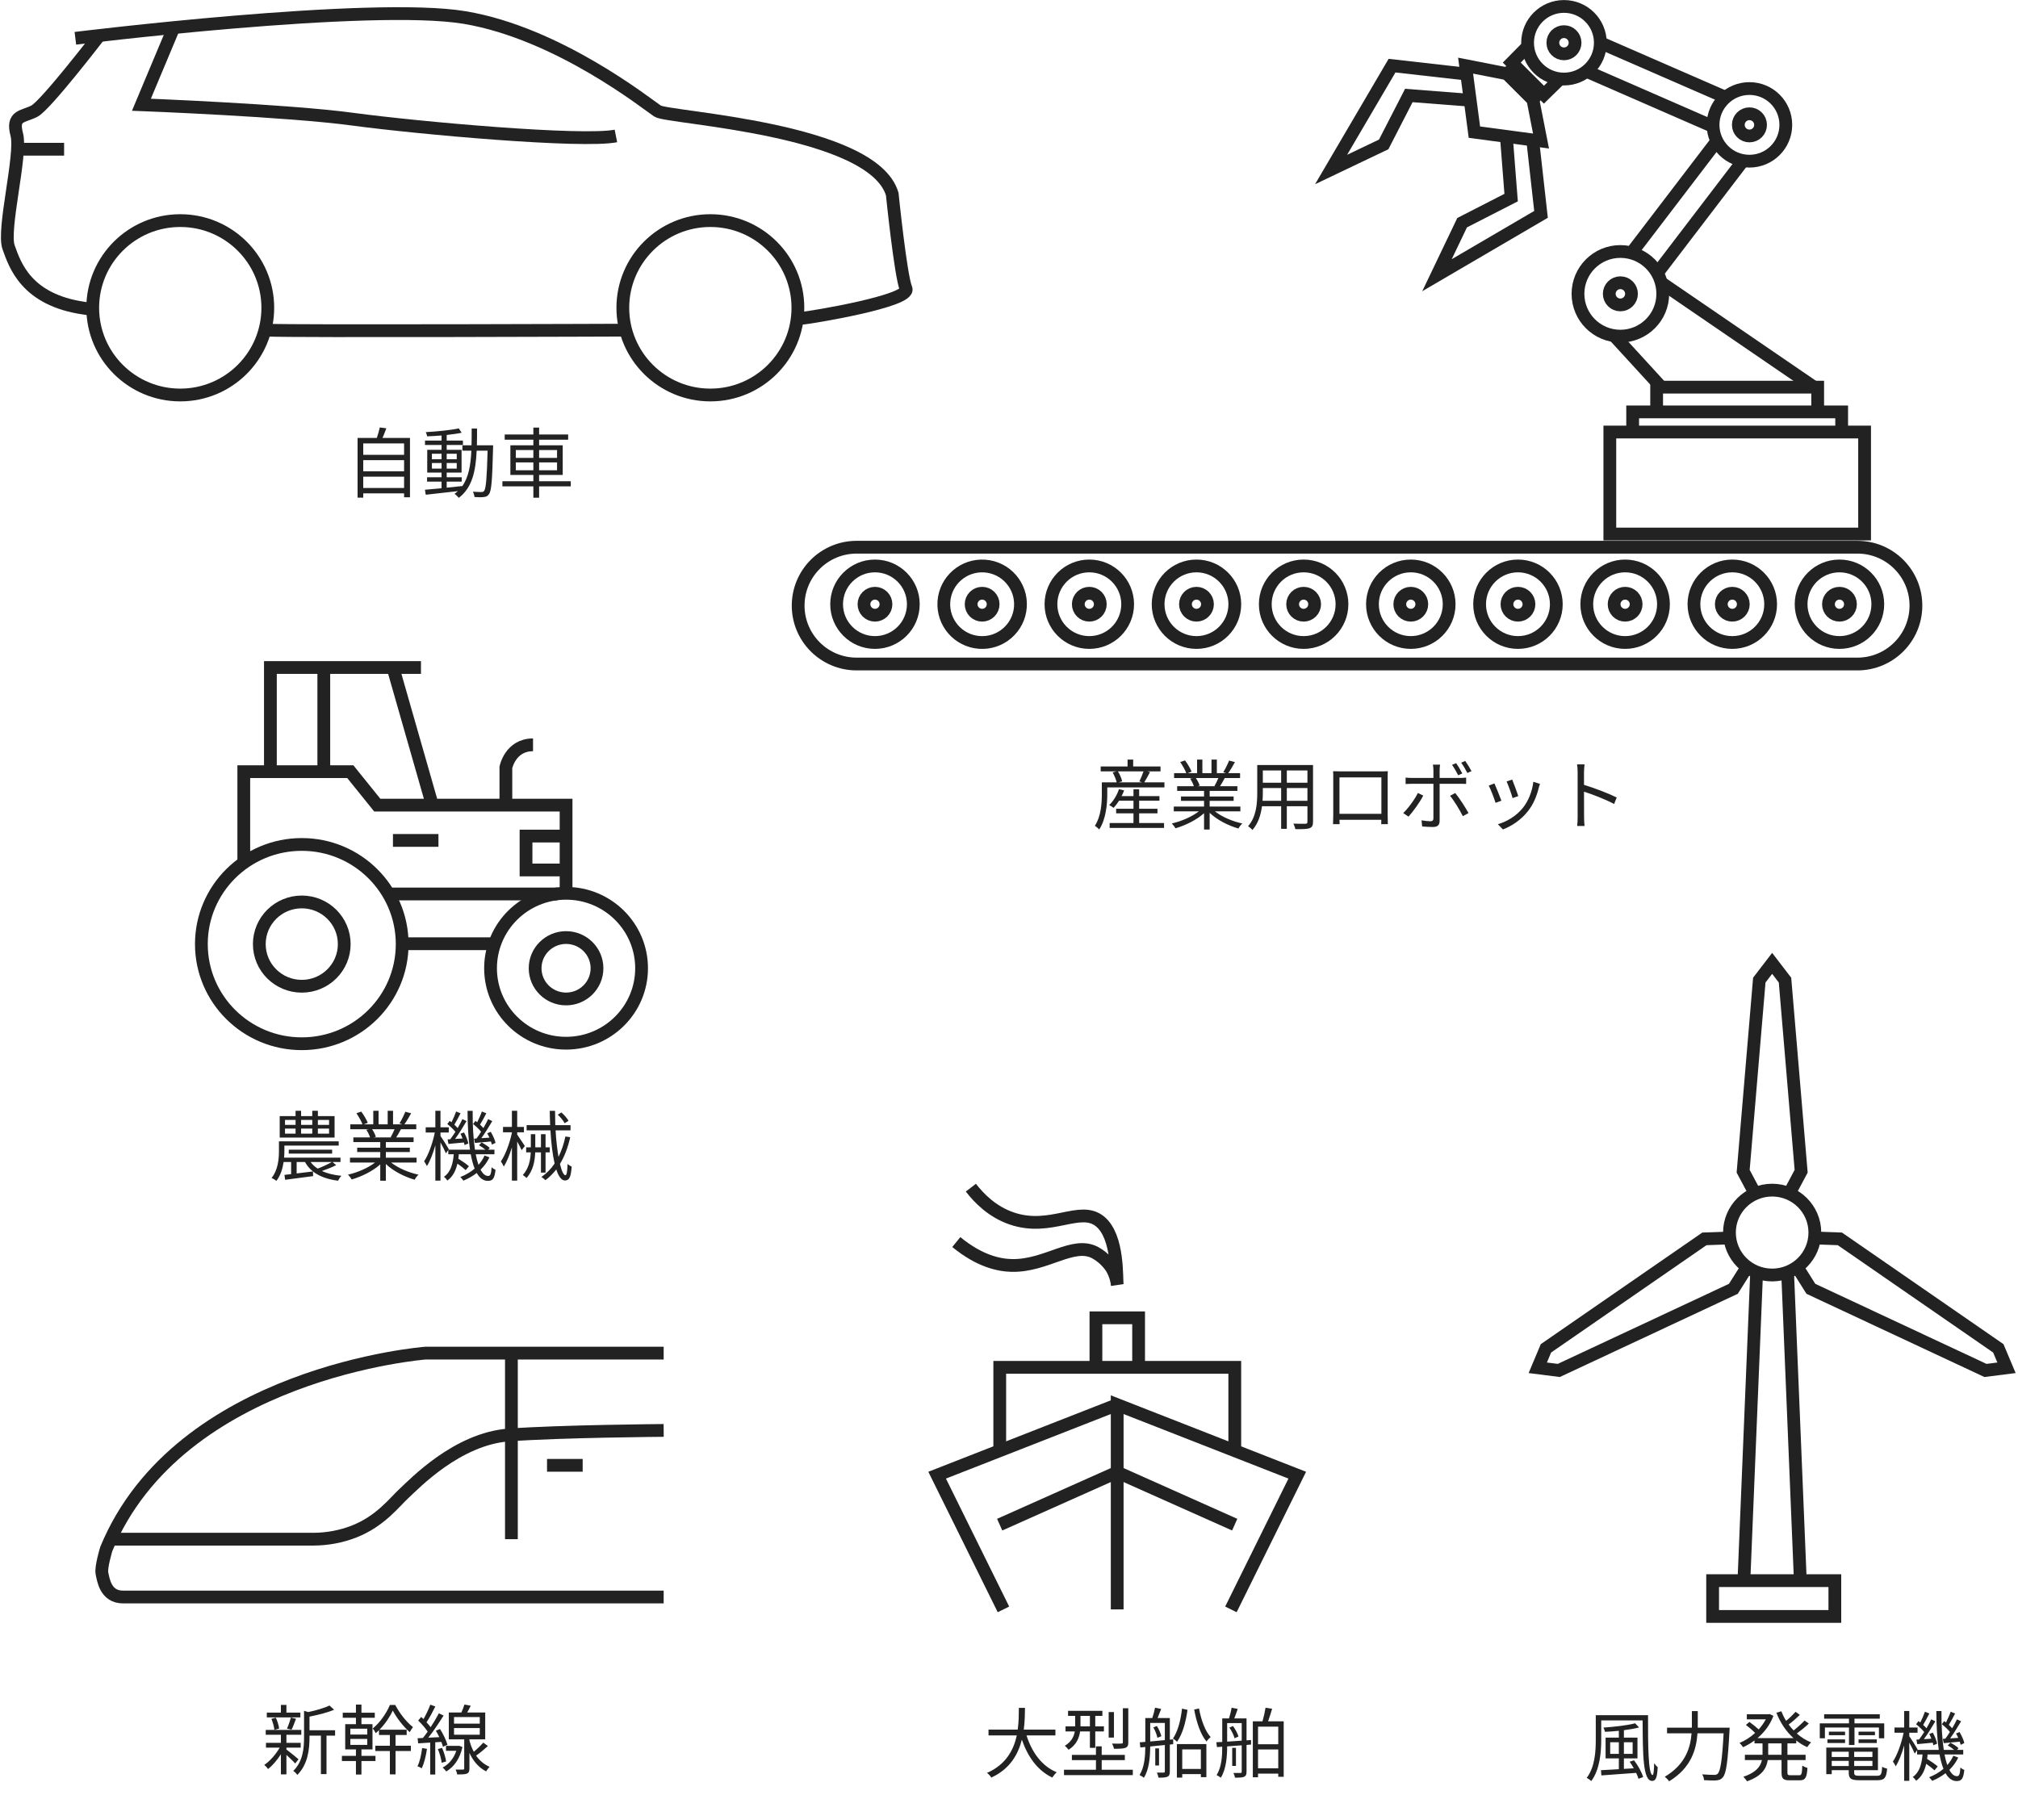 <svg width="316" height="285" viewBox="0 0 316 285" fill="none" xmlns="http://www.w3.org/2000/svg">
<path d="M11.802 5.998C11.802 5.998 58.065 0.281 72.769 2.747C87.473 5.212 101.345 16.325 102.98 17.404C104.616 18.483 136.692 20.098 139.718 30.403C139.718 30.403 141.031 43.266 141.87 45.196C142.709 47.125 127.087 49.726 125.301 49.884" stroke="#222222" stroke-width="2" stroke-miterlimit="10"/>
<path d="M15.553 5.562C15.553 5.562 7.176 16.475 5.39 17.404C3.604 18.333 1.803 18.004 2.628 21.077C3.453 24.15 0.354 35.97 1.344 38.721C2.334 41.472 4.091 46.975 13.186 48.269L14.52 48.476" stroke="#222222" stroke-width="2" stroke-miterlimit="10"/>
<path d="M28.227 61.861C35.797 61.861 41.934 55.746 41.934 48.204C41.934 40.662 35.797 34.548 28.227 34.548C20.657 34.548 14.521 40.662 14.521 48.204C14.521 55.746 20.657 61.861 28.227 61.861Z" stroke="#222222" stroke-width="2" stroke-miterlimit="10"/>
<path d="M111.236 61.861C118.806 61.861 124.943 55.746 124.943 48.204C124.943 40.662 118.806 34.548 111.236 34.548C103.666 34.548 97.529 40.662 97.529 48.204C97.529 55.746 103.666 61.861 111.236 61.861Z" stroke="#222222" stroke-width="2" stroke-miterlimit="10"/>
<path d="M97.529 51.706C97.529 51.706 45.944 51.906 41.927 51.706" stroke="#222222" stroke-width="2" stroke-miterlimit="10"/>
<path d="M2.736 23.371H10.038" stroke="#222222" stroke-width="2" stroke-miterlimit="10"/>
<path d="M27.209 4.326L22.145 16.403C22.145 16.403 44.925 17.275 55.261 18.669C65.597 20.062 91.189 22.342 96.446 21.291" stroke="#222222" stroke-width="2" stroke-miterlimit="10"/>
<path d="M157.132 252.048L146.746 231.029L174.943 219.99" stroke="#222222" stroke-width="2" stroke-miterlimit="10"/>
<path d="M192.749 252.048L203.139 231.029L174.942 219.99V252.048" stroke="#222222" stroke-width="2" stroke-miterlimit="10"/>
<path d="M174.942 230.566L193.344 238.778" stroke="#222222" stroke-width="2" stroke-miterlimit="10"/>
<path d="M174.942 230.566L156.54 238.778" stroke="#222222" stroke-width="2" stroke-miterlimit="10"/>
<path d="M156.551 227.195V214.139H193.355V227.195" stroke="#222222" stroke-width="2" stroke-miterlimit="10"/>
<path d="M171.611 214.139V206.384H178.295V214.139" stroke="#222222" stroke-width="2" stroke-miterlimit="10"/>
<path d="M152.029 186C153.265 187.603 155.325 189.757 158.401 190.816C164.57 192.942 169.117 188.712 172.266 191.3C175.213 193.728 174.789 200.35 174.953 201.21C174.848 200.24 174.526 199.306 174.011 198.477C173.359 197.524 172.495 196.736 171.485 196.176C168.038 194.345 163.88 198.281 158.46 198.186C156.432 198.144 153.409 197.523 149.748 194.52" stroke="#222222" stroke-width="2" stroke-miterlimit="10"/>
<path d="M274.931 187.127L272.962 183.43L275.49 153.496L277.502 150.873L279.515 153.496L282.043 183.43L280.074 187.127" stroke="#222222" stroke-width="2" stroke-miterlimit="10"/>
<path d="M277.502 199.68C281.195 199.68 284.189 196.704 284.189 193.033C284.189 189.362 281.195 186.386 277.502 186.386C273.81 186.386 270.816 189.362 270.816 193.033C270.816 196.704 273.81 199.68 277.502 199.68Z" stroke="#222222" stroke-width="2" stroke-miterlimit="10"/>
<path d="M273.669 198.293L271.432 201.842L244.093 214.628L240.8 214.21L242.081 211.164L266.892 194.021L271.098 193.869" stroke="#222222" stroke-width="2" stroke-miterlimit="10"/>
<path d="M283.902 193.869L288.108 194.021L312.918 211.164L314.199 214.21L310.906 214.628L283.567 201.842L281.331 198.293" stroke="#222222" stroke-width="2" stroke-miterlimit="10"/>
<path d="M275.074 199.224L273.081 247.546" stroke="#222222" stroke-width="2" stroke-miterlimit="10"/>
<path d="M279.921 199.224L281.914 247.546" stroke="#222222" stroke-width="2" stroke-miterlimit="10"/>
<path d="M287.319 247.546H268.182V253.153H287.319V247.546Z" stroke="#222222" stroke-width="2" stroke-miterlimit="10"/>
<path d="M38.175 135.094V120.852H54.855L59.078 126.092H88.641V139.926" stroke="#222222" stroke-width="2" stroke-miterlimit="10"/>
<path d="M88.641 163.378C95.172 163.378 100.466 158.122 100.466 151.639C100.466 145.156 95.172 139.9 88.641 139.9C82.109 139.9 76.815 145.156 76.815 151.639C76.815 158.122 82.109 163.378 88.641 163.378Z" stroke="#222222" stroke-width="2" stroke-miterlimit="10"/>
<path d="M47.255 163.462C55.938 163.462 62.977 156.475 62.977 147.856C62.977 139.237 55.938 132.25 47.255 132.25C38.573 132.25 31.534 139.237 31.534 147.856C31.534 156.475 38.573 163.462 47.255 163.462Z" stroke="#222222" stroke-width="2" stroke-miterlimit="10"/>
<path d="M60.88 140.006H87.279" stroke="#222222" stroke-width="2" stroke-miterlimit="10"/>
<path d="M62.977 147.798H77.317" stroke="#222222" stroke-width="2" stroke-miterlimit="10"/>
<path d="M42.342 120.852V104.538H65.919" stroke="#222222" stroke-width="2" stroke-miterlimit="10"/>
<path d="M61.534 104.538L67.701 126.092" stroke="#222222" stroke-width="2" stroke-miterlimit="10"/>
<path d="M50.704 104.538V120.852" stroke="#222222" stroke-width="2" stroke-miterlimit="10"/>
<path d="M79.216 126.092V120.186C79.216 120.186 79.903 116.647 83.468 116.647" stroke="#222222" stroke-width="2" stroke-miterlimit="10"/>
<path d="M88.641 130.937H82.37V136.246H88.641" stroke="#222222" stroke-width="2" stroke-miterlimit="10"/>
<path d="M61.534 131.619H68.657" stroke="#222222" stroke-width="2" stroke-miterlimit="10"/>
<path d="M47.255 154.457C50.928 154.457 53.905 151.502 53.905 147.856C53.905 144.21 50.928 141.254 47.255 141.254C43.582 141.254 40.605 144.21 40.605 147.856C40.605 151.502 43.582 154.457 47.255 154.457Z" stroke="#222222" stroke-width="2" stroke-miterlimit="10"/>
<path d="M88.64 156.449C91.316 156.449 93.485 154.295 93.485 151.639C93.485 148.983 91.316 146.83 88.64 146.83C85.965 146.83 83.795 148.983 83.795 151.639C83.795 154.295 85.965 156.449 88.64 156.449Z" stroke="#222222" stroke-width="2" stroke-miterlimit="10"/>
<path d="M103.924 211.915H66.605C66.605 211.915 28.084 214.891 16.646 242.584C16.646 242.584 15.754 245.491 15.97 246.431C16.185 247.371 16.499 250.109 19.263 250.109H103.924" stroke="#222222" stroke-width="2" stroke-miterlimit="10"/>
<path d="M17.312 241.052H49.119C51.279 241.044 53.419 240.64 55.431 239.86C59.606 238.222 61.773 235.247 63.321 233.832C64.87 232.417 71.574 225.323 79.7 224.732C87.825 224.141 103.925 224.02 103.925 224.02" stroke="#222222" stroke-width="2" stroke-miterlimit="10"/>
<path d="M80.082 211.915V241.052" stroke="#222222" stroke-width="2" stroke-miterlimit="10"/>
<path d="M85.659 229.486H91.241" stroke="#222222" stroke-width="2" stroke-miterlimit="10"/>
<path d="M229.662 11.604L217.979 10.281L208.437 26.546L216.673 22.616L220.61 14.954L230.152 15.697" stroke="#222222" stroke-width="2" stroke-miterlimit="10"/>
<path d="M238.007 13.578L240.039 15.606L241.309 22.09L230.878 20.696L229.499 10.281L235.976 11.549L238.007 13.578Z" stroke="#222222" stroke-width="2" stroke-miterlimit="10"/>
<path d="M240.003 21.909C240.438 25.803 240.873 29.679 241.309 33.573L225.018 43.1L228.954 34.877L236.628 30.947C236.374 27.777 236.12 24.59 235.884 21.402" stroke="#222222" stroke-width="2" stroke-miterlimit="10"/>
<path d="M237.266 10.346L236.035 11.576L240.011 15.546L241.243 14.316L237.266 10.346Z" stroke="#222222" stroke-width="2" stroke-miterlimit="10"/>
<path d="M244.901 12.382C248.047 12.382 250.598 9.836 250.598 6.695C250.598 3.554 248.047 1.008 244.901 1.008C241.755 1.008 239.205 3.554 239.205 6.695C239.205 9.836 241.755 12.382 244.901 12.382Z" stroke="#222222" stroke-width="2" stroke-miterlimit="10"/>
<path d="M253.736 52.645C257.403 52.645 260.376 49.677 260.376 46.016C260.376 42.355 257.403 39.387 253.736 39.387C250.069 39.387 247.096 42.355 247.096 46.016C247.096 49.677 250.069 52.645 253.736 52.645Z" stroke="#222222" stroke-width="2" stroke-miterlimit="10"/>
<path d="M288.042 100.623C291.358 100.623 294.047 97.939 294.047 94.628C294.047 91.317 291.358 88.633 288.042 88.633C284.726 88.633 282.037 91.317 282.037 94.628C282.037 97.939 284.726 100.623 288.042 100.623Z" stroke="#222222" stroke-width="2" stroke-miterlimit="10"/>
<path d="M288.042 96.349C288.994 96.349 289.766 95.578 289.766 94.628C289.766 93.678 288.994 92.907 288.042 92.907C287.09 92.907 286.319 93.678 286.319 94.628C286.319 95.578 287.09 96.349 288.042 96.349Z" stroke="#222222" stroke-width="2" stroke-miterlimit="10"/>
<path d="M271.261 100.623C274.578 100.623 277.266 97.939 277.266 94.628C277.266 91.317 274.578 88.633 271.261 88.633C267.945 88.633 265.256 91.317 265.256 94.628C265.256 97.939 267.945 100.623 271.261 100.623Z" stroke="#222222" stroke-width="2" stroke-miterlimit="10"/>
<path d="M271.261 96.349C272.213 96.349 272.985 95.578 272.985 94.628C272.985 93.678 272.213 92.907 271.261 92.907C270.309 92.907 269.538 93.678 269.538 94.628C269.538 95.578 270.309 96.349 271.261 96.349Z" stroke="#222222" stroke-width="2" stroke-miterlimit="10"/>
<path d="M254.48 100.623C257.796 100.623 260.485 97.939 260.485 94.628C260.485 91.317 257.796 88.633 254.48 88.633C251.164 88.633 248.475 91.317 248.475 94.628C248.475 97.939 251.164 100.623 254.48 100.623Z" stroke="#222222" stroke-width="2" stroke-miterlimit="10"/>
<path d="M254.48 96.349C255.432 96.349 256.203 95.578 256.203 94.628C256.203 93.678 255.432 92.907 254.48 92.907C253.528 92.907 252.756 93.678 252.756 94.628C252.756 95.578 253.528 96.349 254.48 96.349Z" stroke="#222222" stroke-width="2" stroke-miterlimit="10"/>
<path d="M237.699 100.623C241.015 100.623 243.704 97.939 243.704 94.628C243.704 91.317 241.015 88.633 237.699 88.633C234.382 88.633 231.694 91.317 231.694 94.628C231.694 97.939 234.382 100.623 237.699 100.623Z" stroke="#222222" stroke-width="2" stroke-miterlimit="10"/>
<path d="M237.699 96.349C238.651 96.349 239.422 95.578 239.422 94.628C239.422 93.678 238.651 92.907 237.699 92.907C236.747 92.907 235.976 93.678 235.976 94.628C235.976 95.578 236.747 96.349 237.699 96.349Z" stroke="#222222" stroke-width="2" stroke-miterlimit="10"/>
<path d="M220.918 100.623C224.234 100.623 226.923 97.939 226.923 94.628C226.923 91.317 224.234 88.633 220.918 88.633C217.602 88.633 214.913 91.317 214.913 94.628C214.913 97.939 217.602 100.623 220.918 100.623Z" stroke="#222222" stroke-width="2" stroke-miterlimit="10"/>
<path d="M220.918 96.349C221.87 96.349 222.641 95.578 222.641 94.628C222.641 93.678 221.87 92.907 220.918 92.907C219.966 92.907 219.194 93.678 219.194 94.628C219.194 95.578 219.966 96.349 220.918 96.349Z" stroke="#222222" stroke-width="2" stroke-miterlimit="10"/>
<path d="M204.137 100.623C207.453 100.623 210.142 97.939 210.142 94.628C210.142 91.317 207.453 88.633 204.137 88.633C200.82 88.633 198.132 91.317 198.132 94.628C198.132 97.939 200.82 100.623 204.137 100.623Z" stroke="#222222" stroke-width="2" stroke-miterlimit="10"/>
<path d="M204.137 96.349C205.088 96.349 205.86 95.578 205.86 94.628C205.86 93.678 205.088 92.907 204.137 92.907C203.185 92.907 202.413 93.678 202.413 94.628C202.413 95.578 203.185 96.349 204.137 96.349Z" stroke="#222222" stroke-width="2" stroke-miterlimit="10"/>
<path d="M187.355 100.623C190.672 100.623 193.36 97.939 193.36 94.628C193.36 91.317 190.672 88.633 187.355 88.633C184.039 88.633 181.351 91.317 181.351 94.628C181.351 97.939 184.039 100.623 187.355 100.623Z" stroke="#222222" stroke-width="2" stroke-miterlimit="10"/>
<path d="M187.356 96.349C188.308 96.349 189.079 95.578 189.079 94.628C189.079 93.678 188.308 92.907 187.356 92.907C186.404 92.907 185.632 93.678 185.632 94.628C185.632 95.578 186.404 96.349 187.356 96.349Z" stroke="#222222" stroke-width="2" stroke-miterlimit="10"/>
<path d="M170.575 100.623C173.891 100.623 176.58 97.939 176.58 94.628C176.58 91.317 173.891 88.633 170.575 88.633C167.258 88.633 164.57 91.317 164.57 94.628C164.57 97.939 167.258 100.623 170.575 100.623Z" stroke="#222222" stroke-width="2" stroke-miterlimit="10"/>
<path d="M170.575 96.349C171.526 96.349 172.298 95.578 172.298 94.628C172.298 93.678 171.526 92.907 170.575 92.907C169.623 92.907 168.851 93.678 168.851 94.628C168.851 95.578 169.623 96.349 170.575 96.349Z" stroke="#222222" stroke-width="2" stroke-miterlimit="10"/>
<path d="M159.785 95.056C160.02 91.753 157.529 88.886 154.221 88.651C150.913 88.416 148.04 90.903 147.805 94.206C147.57 97.509 150.061 100.376 153.369 100.611C156.677 100.846 159.55 98.359 159.785 95.056Z" stroke="#222222" stroke-width="2" stroke-miterlimit="10"/>
<path d="M153.793 96.349C154.745 96.349 155.517 95.578 155.517 94.628C155.517 93.678 154.745 92.907 153.793 92.907C152.841 92.907 152.07 93.678 152.07 94.628C152.07 95.578 152.841 96.349 153.793 96.349Z" stroke="#222222" stroke-width="2" stroke-miterlimit="10"/>
<path d="M137.012 100.623C140.329 100.623 143.017 97.939 143.017 94.628C143.017 91.317 140.329 88.633 137.012 88.633C133.696 88.633 131.007 91.317 131.007 94.628C131.007 97.939 133.696 100.623 137.012 100.623Z" stroke="#222222" stroke-width="2" stroke-miterlimit="10"/>
<path d="M137.013 96.349C137.964 96.349 138.736 95.578 138.736 94.628C138.736 93.678 137.964 92.907 137.013 92.907C136.061 92.907 135.289 93.678 135.289 94.628C135.289 95.578 136.061 96.349 137.013 96.349Z" stroke="#222222" stroke-width="2" stroke-miterlimit="10"/>
<path d="M134.146 85.699H290.854C295.916 85.699 300.016 89.792 300.016 94.845C300.016 99.899 295.916 103.992 290.854 103.992H134.146C129.084 103.992 124.984 99.899 124.984 94.845C124.984 89.792 129.084 85.699 134.146 85.699Z" stroke="#222222" stroke-width="2" stroke-miterlimit="10"/>
<path d="M244.901 8.434C245.863 8.434 246.643 7.655 246.643 6.695C246.643 5.735 245.863 4.956 244.901 4.956C243.939 4.956 243.16 5.735 243.16 6.695C243.16 7.655 243.939 8.434 244.901 8.434Z" stroke="#222222" stroke-width="2" stroke-miterlimit="10"/>
<path d="M273.946 25.242C277.092 25.242 279.642 22.695 279.642 19.555C279.642 16.414 277.092 13.867 273.946 13.867C270.8 13.867 268.25 16.414 268.25 19.555C268.25 22.695 270.8 25.242 273.946 25.242Z" stroke="#222222" stroke-width="2" stroke-miterlimit="10"/>
<path d="M273.946 21.293C274.908 21.293 275.688 20.515 275.688 19.555C275.688 18.594 274.908 17.816 273.946 17.816C272.984 17.816 272.205 18.594 272.205 19.555C272.205 20.515 272.984 21.293 273.946 21.293Z" stroke="#222222" stroke-width="2" stroke-miterlimit="10"/>
<path d="M253.736 47.755C254.698 47.755 255.478 46.976 255.478 46.016C255.478 45.056 254.698 44.277 253.736 44.277C252.774 44.277 251.995 45.056 251.995 46.016C251.995 46.976 252.774 47.755 253.736 47.755Z" stroke="#222222" stroke-width="2" stroke-miterlimit="10"/>
<path d="M239.186 7.311L236.737 9.792L237.282 10.336" stroke="#222222" stroke-width="2" stroke-miterlimit="10"/>
<path d="M244.266 12.382L241.763 14.827L241.218 14.284" stroke="#222222" stroke-width="2" stroke-miterlimit="10"/>
<path d="M250.598 6.695L270.209 15.244" stroke="#222222" stroke-width="2" stroke-miterlimit="10"/>
<path d="M248.439 11.169L268.268 19.826" stroke="#222222" stroke-width="2" stroke-miterlimit="10"/>
<path d="M268.848 22.09L255.459 39.623" stroke="#222222" stroke-width="2" stroke-miterlimit="10"/>
<path d="M272.894 25.242L259.505 42.774" stroke="#222222" stroke-width="2" stroke-miterlimit="10"/>
<path d="M260.14 44.277L284.051 60.632" stroke="#222222" stroke-width="2" stroke-miterlimit="10"/>
<path d="M260.14 60.632L252.756 52.572" stroke="#222222" stroke-width="2" stroke-miterlimit="10"/>
<path d="M259.415 64.508V60.632H284.632V64.508" stroke="#222222" stroke-width="2" stroke-miterlimit="10"/>
<path d="M255.659 67.66V64.508H288.387V67.66" stroke="#222222" stroke-width="2" stroke-miterlimit="10"/>
<path d="M291.979 67.66H252.085V83.634H291.979V67.66Z" stroke="#222222" stroke-width="2" stroke-miterlimit="10"/>
<path d="M56.88 76.424V74.648H63.276V76.424H56.88ZM63.276 72.068V73.808H56.88V72.068H63.276ZM63.276 69.44V71.228H56.88V69.44H63.276ZM59.892 68.588C60.096 68.132 60.312 67.592 60.492 67.076L59.472 66.944C59.376 67.412 59.184 68.06 59.004 68.588H55.992V77.936H56.88V77.264H63.276V77.876H64.2V68.588H59.892ZM67.632 73.388V72.512H69.144V73.388H67.632ZM67.632 71.06H69.144V71.924H67.632V71.06ZM71.52 71.06V71.924H69.948V71.06H71.52ZM71.52 73.388H69.948V72.512H71.52V73.388ZM74.676 69.74C74.7 68.9 74.7 68.012 74.7 67.112H73.86C73.86 68.024 73.86 68.9 73.836 69.74H72.408V70.58H73.812C73.704 72.836 73.392 74.768 72.348 76.184V76.124C71.544 76.22 70.728 76.304 69.948 76.376V75.428H72.3V74.744H69.948V74.012H72.276V70.448H69.948V69.692H72.492V68.996H69.948V68.12C70.824 68.024 71.64 67.916 72.288 67.772L71.844 67.088C70.608 67.364 68.448 67.58 66.672 67.676C66.768 67.856 66.852 68.144 66.888 68.336C67.596 68.312 68.376 68.264 69.144 68.204V68.996H66.552V69.692H69.144V70.448H66.9V74.012H69.144V74.744H66.876V75.428H69.144V76.46C68.16 76.556 67.26 76.64 66.54 76.7L66.672 77.48C68.016 77.336 69.876 77.132 71.7 76.916C71.532 77.06 71.364 77.204 71.172 77.336C71.388 77.48 71.7 77.78 71.832 77.972C73.944 76.388 74.496 73.772 74.64 70.58H76.356C76.236 74.936 76.092 76.52 75.816 76.868C75.696 77.024 75.588 77.06 75.384 77.06C75.156 77.06 74.628 77.048 74.052 77C74.184 77.228 74.28 77.6 74.304 77.84C74.856 77.876 75.42 77.888 75.756 77.84C76.116 77.804 76.356 77.708 76.56 77.396C76.968 76.892 77.076 75.224 77.208 70.196C77.208 70.076 77.22 69.74 77.22 69.74H74.676ZM80.772 73.652V72.416H83.52V73.652H80.772ZM80.772 70.484H83.52V71.708H80.772V70.484ZM87.228 70.484V71.708H84.42V70.484H87.228ZM87.228 73.652H84.42V72.416H87.228V73.652ZM89.376 75.368H84.42V74.384H88.116V69.74H84.42V68.864H88.968V68.048H84.42V66.968H83.52V68.048H79.032V68.864H83.52V69.74H79.92V74.384H83.52V75.368H78.672V76.172H83.52V77.948H84.42V76.172H89.376V75.368Z" fill="#222222"/>
<path d="M178.38 127.38H181.248V126.66H178.38V125.4H181.56V124.68H178.38V123.612H177.492V124.68H175.632C175.788 124.392 175.92 124.08 176.028 123.78L175.224 123.588C174.912 124.524 174.348 125.46 173.688 126.084C173.88 126.18 174.24 126.396 174.384 126.516C174.672 126.204 174.972 125.82 175.236 125.4H177.492V126.66H174.78V127.38H177.492V128.892H173.76V129.66H182.28V128.892H178.38V127.38ZM179.064 120.804C178.908 121.284 178.632 121.932 178.416 122.376L178.836 122.52H175.176L175.716 122.364C175.632 121.932 175.368 121.296 175.056 120.804H179.064ZM179.184 122.52C179.46 122.076 179.784 121.476 180.084 120.912L179.64 120.804H181.728V120.036H177.444V118.956H176.568V120.036H172.356V120.804H174.84L174.228 120.972C174.504 121.452 174.756 122.076 174.864 122.52H172.536V124.38C172.536 125.796 172.416 127.848 171.444 129.336C171.624 129.432 171.996 129.744 172.128 129.9C173.184 128.304 173.388 125.952 173.388 124.38V123.312H182.34V122.52H179.184ZM190.788 121.848C190.62 122.256 190.38 122.748 190.176 123.096L190.296 123.132H187.476L187.86 123.048C187.764 122.724 187.524 122.22 187.26 121.848H190.788ZM194.232 127.068V126.312H189.42V125.424H193.176V124.74H189.42V123.864H193.764V123.132H191.04C191.28 122.772 191.544 122.304 191.784 121.848H194.184V121.08H192.324C192.66 120.624 193.044 119.964 193.38 119.352L192.468 119.112C192.252 119.652 191.868 120.432 191.556 120.936L192 121.08H190.548V118.956H189.708V121.08H188.28V118.956H187.452V121.08H185.976L186.588 120.852C186.408 120.372 185.976 119.628 185.568 119.088L184.812 119.34C185.172 119.88 185.592 120.6 185.76 121.08H183.852V121.848H186.78L186.36 121.932C186.6 122.292 186.84 122.772 186.948 123.132H184.332V123.864H188.544V124.74H184.932V125.424H188.544V126.312H183.804V127.068H187.728C186.648 127.908 184.98 128.628 183.492 128.964C183.684 129.156 183.948 129.492 184.068 129.72C185.64 129.264 187.392 128.4 188.544 127.356V129.912H189.42V127.296C190.572 128.4 192.324 129.3 193.932 129.756C194.052 129.504 194.328 129.156 194.532 128.964C192.996 128.64 191.34 127.932 190.248 127.068H194.232ZM201.504 125.412V123.42H204.732V125.412H201.504ZM197.7 125.412C197.736 124.968 197.748 124.524 197.748 124.128V123.42H200.616V125.412H197.7ZM200.616 120.66V122.58H197.748V120.66H200.616ZM204.732 122.58H201.504V120.66H204.732V122.58ZM205.608 119.808H196.872V124.128C196.872 125.796 196.752 127.908 195.432 129.396C195.624 129.504 195.984 129.804 196.116 129.984C197.028 128.964 197.436 127.596 197.616 126.264H200.616V129.804H201.504V126.264H204.732V128.7C204.732 128.928 204.648 129 204.408 129.012C204.192 129.012 203.376 129.024 202.536 128.988C202.656 129.228 202.8 129.612 202.836 129.852C203.964 129.864 204.66 129.852 205.068 129.708C205.452 129.552 205.608 129.288 205.608 128.712V119.808ZM216.312 121.752V127.452H209.748V121.752H216.312ZM217.296 121.716C217.296 121.416 217.296 121.08 217.32 120.78C216.96 120.804 216.528 120.804 216.264 120.804H209.82C209.544 120.804 209.22 120.792 208.752 120.78C208.776 121.068 208.776 121.44 208.776 121.716V127.62C208.776 128.04 208.752 128.928 208.74 129.072H209.772C209.76 128.988 209.76 128.7 209.748 128.388H216.3C216.3 128.712 216.288 128.988 216.288 129.072H217.32C217.308 128.94 217.296 128.016 217.296 127.632V121.716ZM230.424 120.768C230.196 120.324 229.752 119.616 229.44 119.172L228.804 119.448C229.14 119.892 229.512 120.54 229.776 121.056L230.424 120.768ZM228.984 121.128C228.732 120.636 228.324 119.952 228.024 119.52L227.376 119.784C227.7 120.24 228.096 120.924 228.336 121.416L228.984 121.128ZM222.024 124.188C221.556 125.16 220.524 126.588 219.732 127.332L220.56 127.896C221.232 127.152 222.36 125.628 222.864 124.596L222.024 124.188ZM228.612 122.748C228.9 122.748 229.26 122.748 229.584 122.772V121.776C229.284 121.824 228.888 121.836 228.6 121.836H225.432V120.612C225.432 120.348 225.468 119.916 225.504 119.748H224.376C224.424 119.928 224.46 120.336 224.46 120.6V121.836H221.124C220.74 121.836 220.44 121.812 220.104 121.776V122.784C220.428 122.76 220.764 122.748 221.124 122.748H224.46V128.16C224.46 128.472 224.316 128.616 223.992 128.616C223.68 128.616 223.128 128.568 222.6 128.472L222.696 129.432C223.176 129.48 223.896 129.516 224.4 129.516C225.12 129.516 225.432 129.192 225.432 128.556V122.748H228.612ZM227.064 124.632C227.7 125.388 228.6 126.888 229.068 127.824L229.956 127.332C229.476 126.468 228.516 124.968 227.88 124.2L227.064 124.632ZM236.796 122.088L235.92 122.388C236.172 122.928 236.724 124.452 236.856 124.992L237.744 124.68C237.588 124.152 237 122.568 236.796 122.088ZM240.108 122.436C239.928 123.972 239.304 125.496 238.452 126.54C237.468 127.776 235.944 128.688 234.552 129.084L235.344 129.9C236.688 129.384 238.152 128.448 239.256 127.044C240.12 125.964 240.636 124.68 240.96 123.36C241.008 123.204 241.056 123.012 241.14 122.76L240.108 122.436ZM234.012 122.688L233.124 123.036C233.364 123.456 234.012 125.112 234.192 125.736L235.104 125.4C234.876 124.776 234.252 123.204 234.012 122.688ZM253.164 124.896C251.892 124.26 249.624 123.396 248.04 122.916V120.96C248.04 120.6 248.088 120.084 248.124 119.712H246.948C247.02 120.084 247.044 120.624 247.044 120.96V127.944C247.044 128.388 247.02 128.976 246.972 129.36H248.124C248.076 128.964 248.052 128.328 248.052 127.944L248.04 123.984C249.372 124.404 251.448 125.208 252.756 125.916L253.164 124.896Z" fill="#222222"/>
<path d="M47.036 268.216H44.852V267.004H43.988V268.216H41.78V268.96H47.036V268.216ZM45.656 270.88C45.884 270.448 46.124 269.776 46.352 269.176L45.536 268.984C45.428 269.5 45.152 270.244 44.936 270.724L45.656 270.88ZM43.712 270.712C43.652 270.256 43.448 269.548 43.196 269.008L42.5 269.188C42.728 269.728 42.92 270.448 42.968 270.916L43.712 270.712ZM46.748 275.524C46.472 275.272 45.308 274.324 44.852 273.988V273.7H47.084V272.944H44.852V271.684H47.18V270.928H41.612V271.684H43.988V272.944H41.648V273.7H43.796C43.196 274.756 42.248 275.836 41.384 276.4C41.576 276.556 41.84 276.844 41.984 277.048C42.656 276.52 43.4 275.656 43.988 274.732V277.888H44.852V274.84C45.356 275.296 45.968 275.884 46.22 276.184L46.748 275.524ZM52.472 270.976H48.464V268.84C49.796 268.576 51.296 268.216 52.316 267.76L51.596 267.1C50.828 267.484 49.484 267.868 48.26 268.132L47.612 267.928V272.104C47.612 273.784 47.444 275.86 45.92 277.348C46.124 277.468 46.448 277.78 46.556 277.972C48.236 276.304 48.464 273.904 48.464 272.116V271.816H50.252V277.84H51.128V271.816H52.472V270.976ZM54.86 272.332H57.512V273.268H54.86V272.332ZM54.86 270.736H57.512V271.648H54.86V270.736ZM56.6 273.976H58.328V270.028H56.6V269.02H58.688V268.228H56.6V266.956H55.736V268.228H53.672V269.02H55.736V270.028H54.056V273.976H55.736V274.984H53.54V275.8H55.736V277.912H56.6V275.8H58.796V274.984H56.6V273.976ZM61.94 271.72H63.68V270.892H59.42C60.308 269.992 61.076 268.84 61.508 267.892C62.096 269.02 63.152 270.4 64.16 271.276C64.292 271.012 64.508 270.7 64.664 270.484C63.656 269.704 62.564 268.312 61.892 267.016H61.052C60.548 268.264 59.48 269.812 58.364 270.7C58.532 270.88 58.736 271.204 58.832 271.432C59.012 271.288 59.18 271.132 59.348 270.964V271.72H61.052V273.4H58.772V274.228H61.052V277.888H61.94V274.228H64.34V273.4H61.94V271.72ZM66.104 273.76C65.972 274.804 65.744 275.884 65.372 276.616C65.54 276.676 65.9 276.832 66.032 276.94C66.416 276.172 66.692 275.02 66.86 273.892L66.104 273.76ZM69.104 272.8C69.224 273.076 69.308 273.34 69.356 273.568L70.064 273.244C69.884 272.584 69.404 271.552 68.9 270.784L68.252 271.048C68.444 271.36 68.624 271.708 68.792 272.056L67.064 272.14C67.88 271.12 68.78 269.764 69.464 268.672L68.72 268.324C68.384 268.972 67.928 269.752 67.436 270.496C67.256 270.256 67.04 269.992 66.788 269.728C67.244 269.056 67.76 268.084 68.168 267.256L67.388 266.968C67.136 267.628 66.716 268.54 66.32 269.224C66.2 269.104 66.08 268.996 65.96 268.888L65.48 269.452C66.02 269.968 66.62 270.652 66.968 271.192C66.716 271.552 66.464 271.888 66.224 272.188L65.396 272.224L65.48 273.028L67.364 272.908V277.912H68.156V272.86L69.104 272.8ZM68.564 273.928C68.864 274.612 69.104 275.5 69.164 276.076L69.86 275.86C69.776 275.284 69.524 274.408 69.224 273.736L68.564 273.928ZM71.924 273.412L71.792 273.424H69.836V274.192H71.456C71.048 275.416 70.268 276.316 69.308 276.82C69.476 276.94 69.752 277.24 69.872 277.432C71.048 276.748 71.996 275.5 72.416 273.604L71.924 273.412ZM71.096 270.628H75.128V271.672H71.096V270.628ZM71.096 268.912H75.128V269.944H71.096V268.912ZM75.68 272.92C75.308 273.34 74.72 273.916 74.192 274.348C73.88 273.772 73.652 273.148 73.508 272.56V272.404H75.98V268.192H73.16C73.34 267.868 73.544 267.496 73.712 267.136L72.728 266.944C72.62 267.304 72.44 267.784 72.248 268.192H70.28V272.404H72.692V276.964C72.692 277.096 72.656 277.132 72.5 277.132C72.368 277.144 71.876 277.144 71.348 277.132C71.456 277.348 71.564 277.684 71.588 277.9C72.344 277.9 72.812 277.888 73.112 277.768C73.424 277.636 73.508 277.408 73.508 276.964V274.516C74.012 275.644 74.84 276.76 76.124 277.42C76.244 277.192 76.508 276.868 76.664 276.7C75.74 276.304 75.056 275.668 74.552 274.948C75.14 274.54 75.836 273.964 76.4 273.448L75.68 272.92Z" fill="#222222"/>
<path d="M165.268 271.788V270.876H160.312C160.48 269.616 160.492 268.428 160.504 267.468H159.544C159.532 268.416 159.544 269.616 159.364 270.876H154.792V271.788H159.22C158.728 274.056 157.528 276.36 154.552 277.656C154.804 277.836 155.092 278.148 155.224 278.388C158.14 277.056 159.436 274.752 160.012 272.448C160.96 275.172 162.484 277.296 164.788 278.388C164.944 278.124 165.244 277.752 165.46 277.548C163.144 276.6 161.584 274.428 160.744 271.788H165.268ZM176.68 267.528H175.828V272.844C175.828 273.012 175.78 273.06 175.6 273.06C175.42 273.084 174.82 273.084 174.136 273.06C174.268 273.3 174.4 273.636 174.436 273.876C175.288 273.876 175.864 273.864 176.224 273.732C176.584 273.588 176.68 273.36 176.68 272.868V267.528ZM174.436 268.128H173.608V272.124H174.436V268.128ZM169.192 270.3V268.728H170.668V270.372H169.192V270.3ZM170.668 271.164V273.732H171.508V271.164H172.864V270.372H171.508V268.728H172.624V267.936H167.248V268.728H168.364V270.276V270.372H166.852V271.164H168.304C168.16 271.968 167.788 272.772 166.744 273.408C166.912 273.54 167.212 273.864 167.332 274.032C168.544 273.264 168.988 272.196 169.132 271.164H170.668ZM172.516 277.164V275.652H176.14V274.836H172.516V273.492H171.616V274.836H167.848V275.652H171.616V277.164H166.612V278.004H177.388V277.164H172.516ZM180.604 270.528C180.892 271.032 181.156 271.704 181.24 272.16L181.852 271.908C181.744 271.464 181.48 270.792 181.156 270.312L180.604 270.528ZM180.112 269.832H182.404V272.52C181.6 272.592 180.82 272.676 180.112 272.736V269.832ZM183.184 269.064H181.264C181.444 268.632 181.636 268.116 181.828 267.636L180.868 267.444C180.784 267.912 180.604 268.572 180.436 269.064H179.344V272.796C179.032 272.82 178.744 272.844 178.48 272.868L178.564 273.672L179.344 273.6C179.332 275.004 179.224 276.744 178.444 277.992C178.648 278.076 178.984 278.292 179.116 278.424C179.968 277.104 180.1 275.052 180.112 273.516L182.404 273.288V277.416C182.404 277.56 182.344 277.608 182.2 277.608C182.068 277.62 181.636 277.62 181.156 277.608C181.264 277.824 181.372 278.184 181.408 278.4C182.116 278.4 182.524 278.388 182.824 278.244C183.112 278.112 183.184 277.86 183.184 277.416V273.216L183.712 273.156V272.4L183.184 272.448V269.064ZM181.492 273.816H180.904V276.492H181.492V273.816ZM185.092 267.588C184.9 269.352 184.456 271.14 183.676 272.268C183.868 272.388 184.18 272.628 184.312 272.784C185.188 271.548 185.68 269.712 185.956 267.78L185.092 267.588ZM188.044 273.972V277.032H185.128V273.972H188.044ZM184.288 278.388H185.128V277.848H188.044V278.328H188.908V273.144H184.288V278.388ZM187 267.732C187.348 269.7 188.008 271.668 188.932 272.748C189.076 272.508 189.364 272.208 189.58 272.04C188.728 271.152 188.068 269.328 187.756 267.564L187 267.732ZM192.508 270.564C192.868 271.068 193.204 271.764 193.324 272.232L193.936 271.956C193.804 271.5 193.444 270.816 193.072 270.312L192.508 270.564ZM192.16 269.856H194.44V272.604C193.648 272.664 192.868 272.712 192.16 272.76V269.856ZM195.196 269.124H193.276C193.456 268.68 193.636 268.14 193.816 267.636L192.856 267.444C192.784 267.936 192.616 268.62 192.448 269.124H191.392V272.808L190.468 272.856L190.564 273.612L191.392 273.552C191.392 274.968 191.308 276.744 190.504 277.992C190.696 278.076 191.02 278.28 191.164 278.412C192.016 277.092 192.16 275.028 192.16 273.504C192.868 273.444 193.648 273.396 194.44 273.336V277.464C194.44 277.62 194.392 277.656 194.248 277.668C194.092 277.68 193.648 277.68 193.144 277.668C193.24 277.848 193.36 278.196 193.384 278.4C194.116 278.4 194.548 278.388 194.836 278.256C195.112 278.124 195.196 277.884 195.196 277.464V273.276L195.904 273.216V272.508L195.196 272.556V269.124ZM193.54 273.732H192.952V276.564H193.54V273.732ZM196.996 276.936V273.984H200.164V276.936H196.996ZM200.164 270.408V273.168H196.996V270.408H200.164ZM198.568 269.58C198.784 268.992 199.012 268.26 199.204 267.612L198.172 267.444C198.076 268.068 197.884 268.932 197.692 269.58H196.18V278.34H196.996V277.764H200.164V278.268H201.016V269.58H198.568Z" fill="#222222"/>
<path d="M252.14 274.676V272.852H253.496V274.676H252.14ZM255.656 272.852V274.676H254.288V272.852H255.656ZM255.188 275.912C255.416 276.224 255.632 276.572 255.836 276.932L254.288 277.028V275.384H256.412V272.132H254.288V270.968C255.176 270.86 256.004 270.716 256.664 270.536L256.04 269.888C254.9 270.2 252.824 270.44 251.084 270.56C251.18 270.74 251.288 271.04 251.324 271.22C252.02 271.196 252.764 271.136 253.496 271.064V272.132H251.42V275.384H253.496V277.076C252.416 277.136 251.444 277.196 250.7 277.232L250.76 278.048C252.176 277.94 254.216 277.796 256.208 277.652C256.376 277.988 256.496 278.312 256.568 278.576L257.3 278.312C257.096 277.58 256.496 276.476 255.872 275.684L255.188 275.912ZM249.884 268.616V272.456C249.884 274.292 249.752 276.728 248.468 278.432C248.672 278.54 249.032 278.78 249.176 278.936C250.532 277.124 250.736 274.4 250.736 272.456V269.432H257.216C257.252 274.664 257.24 278.912 258.704 278.912C259.316 278.912 259.496 278.312 259.58 276.764C259.412 276.62 259.184 276.368 259.028 276.128C259.004 277.172 258.944 277.988 258.788 277.988C258.08 277.988 258.056 273.068 258.068 268.616H249.884ZM265.856 270.572C265.856 270.392 265.856 270.224 265.856 270.056V267.98H264.932V270.056C264.932 270.224 264.932 270.392 264.932 270.572H261.044V271.46H264.884C264.704 273.704 263.936 276.332 260.684 278.264C260.9 278.408 261.224 278.756 261.368 278.972C264.848 276.848 265.64 273.944 265.808 271.46H269.9C269.672 275.684 269.408 277.376 268.976 277.784C268.832 277.928 268.676 277.964 268.424 277.964C268.124 277.964 267.356 277.952 266.54 277.88C266.72 278.144 266.828 278.528 266.84 278.792C267.572 278.84 268.34 278.864 268.76 278.828C269.216 278.78 269.504 278.684 269.78 278.348C270.308 277.748 270.56 275.96 270.824 271.04C270.836 270.908 270.848 270.572 270.848 270.572H265.856ZM278.972 274.82H276.884V274.64V273.032H278.972V274.82ZM281.276 273.032V272.576C281.804 272.996 282.38 273.356 282.992 273.62C283.136 273.392 283.412 273.044 283.604 272.876C282.788 272.552 282.032 272.072 281.36 271.484C281.972 271.04 282.692 270.464 283.244 269.924L282.572 269.456C282.152 269.912 281.456 270.548 280.868 271.004C280.58 270.716 280.328 270.404 280.088 270.08C280.652 269.66 281.312 269.084 281.84 268.568L281.168 268.088C280.796 268.508 280.22 269.072 279.692 269.504C279.392 269.036 279.14 268.52 278.936 268.004L278.168 268.232C278.768 269.78 279.68 271.16 280.844 272.204H275.204C276.272 271.304 277.184 270.128 277.7 268.724L277.112 268.436L276.956 268.472H273.536V269.264H276.512C276.212 269.828 275.828 270.356 275.396 270.848C275.012 270.488 274.424 270.02 273.944 269.672L273.392 270.14C273.884 270.512 274.472 271.016 274.832 271.4C274.088 272.084 273.224 272.624 272.396 272.96C272.564 273.128 272.828 273.44 272.948 273.632C273.548 273.356 274.16 273.008 274.736 272.576V273.032H275.996V274.628V274.82H273.236V275.648H275.9C275.684 276.644 275 277.592 272.996 278.264C273.176 278.432 273.452 278.768 273.56 278.972C275.912 278.156 276.62 276.932 276.812 275.648H278.972V277.568C278.972 278.552 279.236 278.816 280.244 278.816H281.816C282.692 278.816 282.944 278.396 283.028 276.872C282.788 276.812 282.416 276.656 282.224 276.5C282.176 277.784 282.116 278.024 281.744 278.024H280.376C279.968 278.024 279.896 277.952 279.896 277.58V275.648H282.74V274.82H279.896V273.032H281.276ZM289.532 273.284H290.396V270.548H294.224V272.228H295.052V269.9H290.396V269.168H294.356V268.472H285.644V269.168H289.532V269.9H284.96V272.228H285.764V270.548H289.532V273.284ZM291.032 272.972H293.888V272.408H291.032V272.972ZM291.032 271.196V271.748H293.6V271.196H291.032ZM288.92 271.196H286.388V271.748H288.92V271.196ZM286.16 272.972H288.92V272.408H286.16V272.972ZM286.832 276.584V275.768H289.496V276.584H286.832ZM289.496 274.34V275.168H286.832V274.34H289.496ZM293.204 275.168H290.348V274.34H293.204V275.168ZM290.348 276.584V275.768H293.204V276.584H290.348ZM291.248 278.108C290.492 278.108 290.348 278.024 290.348 277.616V277.232H294.068V273.692H285.98V277.856H286.832V277.232H289.496V277.616C289.496 278.576 289.868 278.804 291.212 278.804H293.972C295.1 278.804 295.376 278.444 295.508 276.992C295.256 276.944 294.932 276.824 294.728 276.692C294.668 277.892 294.548 278.108 293.912 278.108H291.248ZM304.232 272.324L304.364 272.996C305.12 272.924 305.972 272.864 306.872 272.768C306.944 272.948 306.992 273.116 307.016 273.26L307.592 272.984C307.508 272.528 307.172 271.808 306.848 271.256L306.296 271.484C306.416 271.688 306.536 271.928 306.644 272.168L305.372 272.252C305.948 271.46 306.584 270.428 307.088 269.576L306.44 269.264C306.248 269.684 305.984 270.176 305.696 270.668C305.552 270.5 305.36 270.32 305.168 270.128C305.468 269.648 305.852 268.952 306.152 268.352L305.456 268.076C305.288 268.568 304.988 269.24 304.724 269.756C304.628 269.672 304.532 269.612 304.448 269.54L304.076 270.032C304.532 270.38 305.036 270.86 305.336 271.244C305.096 271.64 304.844 272 304.616 272.3L304.232 272.324ZM300.092 272.444L300.224 273.152C300.956 273.08 301.784 272.996 302.648 272.924C302.696 273.068 302.72 273.212 302.744 273.332L303.332 273.08C303.248 272.624 302.972 271.892 302.66 271.352L302.108 271.556C302.228 271.784 302.336 272.036 302.432 272.3L301.256 272.372C301.868 271.556 302.54 270.464 303.056 269.576L302.408 269.264C302.216 269.684 301.952 270.176 301.664 270.668C301.532 270.5 301.352 270.32 301.148 270.14C301.448 269.648 301.808 268.94 302.12 268.352L301.424 268.076C301.256 268.568 300.968 269.24 300.704 269.756C300.608 269.684 300.512 269.612 300.416 269.54L300.044 270.032C300.488 270.38 301.004 270.872 301.316 271.256C301.04 271.676 300.764 272.084 300.512 272.42L300.092 272.444ZM305.876 274.964C305.648 275.492 305.324 275.984 304.928 276.428C304.76 275.96 304.616 275.408 304.496 274.772H307.424V274.052H306.44L306.692 273.788C306.416 273.512 305.876 273.164 305.42 272.924L305 273.356C305.336 273.536 305.72 273.812 306.008 274.052H304.376C304.124 272.384 303.992 270.308 304.016 267.968H303.212C303.224 270.224 303.332 272.312 303.596 274.052H300.236L300.284 273.98C300.104 273.644 299.288 272.336 298.976 271.904V271.364H300.272V270.548H298.976V267.956H298.172V270.548H296.66V271.364H298.088C297.764 272.984 297.092 274.88 296.408 275.876C296.552 276.068 296.756 276.404 296.852 276.62C297.344 275.852 297.812 274.628 298.172 273.356V278.9H298.976V272.912C299.3 273.512 299.672 274.244 299.828 274.628L300.2 274.1V274.772H301.052C300.932 276.2 300.608 277.544 299.516 278.3C299.708 278.432 299.936 278.708 300.056 278.888C300.932 278.252 301.376 277.316 301.628 276.236C302.132 276.584 302.636 276.98 302.924 277.256L303.428 276.644C303.056 276.308 302.36 275.828 301.772 275.468C301.796 275.24 301.832 275.012 301.844 274.772H303.716C303.872 275.636 304.076 276.392 304.328 277.016C303.704 277.556 302.936 278 302.084 278.336C302.24 278.48 302.456 278.756 302.564 278.9C303.332 278.588 304.04 278.18 304.652 277.7C305.108 278.492 305.672 278.936 306.392 278.936C307.184 278.936 307.448 278.54 307.592 277.196C307.412 277.124 307.136 276.968 306.98 276.8C306.92 277.88 306.788 278.168 306.44 278.168C305.984 278.168 305.588 277.82 305.252 277.184C305.828 276.62 306.308 275.972 306.644 275.252L305.876 274.964Z" fill="#222222"/>
<path d="M51.528 176.164H49.776V175.396H51.528V176.164ZM51.528 177.544H49.776V176.752H51.528V177.544ZM44.628 176.752H46.284V177.544H44.628V176.752ZM44.628 175.396H46.284V176.164H44.628V175.396ZM48.9 176.752V177.544H47.148V176.752H48.9ZM48.9 175.396V176.164H47.148V175.396H48.9ZM52.392 174.796H49.776V173.956H48.9V174.796H47.148V173.956H46.284V174.796H43.8V178.156H52.392V174.796ZM51.96 181.984C51.384 182.32 50.448 182.752 49.752 183.016C49.296 182.728 48.924 182.38 48.636 181.984H51.96ZM46.452 183.772V181.984H47.76C48.072 182.56 48.492 183.052 49.008 183.46L46.452 183.772ZM52.068 181.984H53.316V181.3H44.484C44.52 180.94 44.532 180.58 44.532 180.268V179.416H53.04V178.744H43.68V180.256C43.68 181.48 43.548 183.208 42.528 184.48C42.744 184.576 43.116 184.792 43.284 184.936C43.932 184.096 44.256 183.016 44.412 181.984H45.588V183.88C45.204 183.928 44.856 183.964 44.544 184L44.652 184.768C45.828 184.612 47.46 184.396 49.032 184.192L49.008 183.46C49.98 184.228 51.288 184.708 52.944 184.912C53.052 184.672 53.28 184.312 53.472 184.144C52.284 184.036 51.252 183.784 50.412 183.388C51.12 183.148 51.948 182.824 52.644 182.476L52.068 181.984ZM52.008 180.664V180.052H45.216V180.664H52.008ZM61.788 176.848C61.62 177.256 61.38 177.748 61.176 178.096L61.296 178.132H58.476L58.86 178.048C58.764 177.724 58.524 177.22 58.26 176.848H61.788ZM65.232 182.068V181.312H60.42V180.424H64.176V179.74H60.42V178.864H64.764V178.132H62.04C62.28 177.772 62.544 177.304 62.784 176.848H65.184V176.08H63.324C63.66 175.624 64.044 174.964 64.38 174.352L63.468 174.112C63.252 174.652 62.868 175.432 62.556 175.936L63 176.08H61.548V173.956H60.708V176.08H59.28V173.956H58.452V176.08H56.976L57.588 175.852C57.408 175.372 56.976 174.628 56.568 174.088L55.812 174.34C56.172 174.88 56.592 175.6 56.76 176.08H54.852V176.848H57.78L57.36 176.932C57.6 177.292 57.84 177.772 57.948 178.132H55.332V178.864H59.544V179.74H55.932V180.424H59.544V181.312H54.804V182.068H58.728C57.648 182.908 55.98 183.628 54.492 183.964C54.684 184.156 54.948 184.492 55.068 184.72C56.64 184.264 58.392 183.4 59.544 182.356V184.912H60.42V182.296C61.572 183.4 63.324 184.3 64.932 184.756C65.052 184.504 65.328 184.156 65.532 183.964C63.996 183.64 62.34 182.932 61.248 182.068H65.232ZM74.232 178.324L74.364 178.996C75.12 178.924 75.972 178.864 76.872 178.768C76.944 178.948 76.992 179.116 77.016 179.26L77.592 178.984C77.508 178.528 77.172 177.808 76.848 177.256L76.296 177.484C76.416 177.688 76.536 177.928 76.644 178.168L75.372 178.252C75.948 177.46 76.584 176.428 77.088 175.576L76.44 175.264C76.248 175.684 75.984 176.176 75.696 176.668C75.552 176.5 75.36 176.32 75.168 176.128C75.468 175.648 75.852 174.952 76.152 174.352L75.456 174.076C75.288 174.568 74.988 175.24 74.724 175.756C74.628 175.672 74.532 175.612 74.448 175.54L74.076 176.032C74.532 176.38 75.036 176.86 75.336 177.244C75.096 177.64 74.844 178 74.616 178.3L74.232 178.324ZM70.092 178.444L70.224 179.152C70.956 179.08 71.784 178.996 72.648 178.924C72.696 179.068 72.72 179.212 72.744 179.332L73.332 179.08C73.248 178.624 72.972 177.892 72.66 177.352L72.108 177.556C72.228 177.784 72.336 178.036 72.432 178.3L71.256 178.372C71.868 177.556 72.54 176.464 73.056 175.576L72.408 175.264C72.216 175.684 71.952 176.176 71.664 176.668C71.532 176.5 71.352 176.32 71.148 176.14C71.448 175.648 71.808 174.94 72.12 174.352L71.424 174.076C71.256 174.568 70.968 175.24 70.704 175.756C70.608 175.684 70.512 175.612 70.416 175.54L70.044 176.032C70.488 176.38 71.004 176.872 71.316 177.256C71.04 177.676 70.764 178.084 70.512 178.42L70.092 178.444ZM75.876 180.964C75.648 181.492 75.324 181.984 74.928 182.428C74.76 181.96 74.616 181.408 74.496 180.772H77.424V180.052H76.44L76.692 179.788C76.416 179.512 75.876 179.164 75.42 178.924L75 179.356C75.336 179.536 75.72 179.812 76.008 180.052H74.376C74.124 178.384 73.992 176.308 74.016 173.968H73.212C73.224 176.224 73.332 178.312 73.596 180.052H70.236L70.284 179.98C70.104 179.644 69.288 178.336 68.976 177.904V177.364H70.272V176.548H68.976V173.956H68.172V176.548H66.66V177.364H68.088C67.764 178.984 67.092 180.88 66.408 181.876C66.552 182.068 66.756 182.404 66.852 182.62C67.344 181.852 67.812 180.628 68.172 179.356V184.9H68.976V178.912C69.3 179.512 69.672 180.244 69.828 180.628L70.2 180.1V180.772H71.052C70.932 182.2 70.608 183.544 69.516 184.3C69.708 184.432 69.936 184.708 70.056 184.888C70.932 184.252 71.376 183.316 71.628 182.236C72.132 182.584 72.636 182.98 72.924 183.256L73.428 182.644C73.056 182.308 72.36 181.828 71.772 181.468C71.796 181.24 71.832 181.012 71.844 180.772H73.716C73.872 181.636 74.076 182.392 74.328 183.016C73.704 183.556 72.936 184 72.084 184.336C72.24 184.48 72.456 184.756 72.564 184.9C73.332 184.588 74.04 184.18 74.652 183.7C75.108 184.492 75.672 184.936 76.392 184.936C77.184 184.936 77.448 184.54 77.592 183.196C77.412 183.124 77.136 182.968 76.98 182.8C76.92 183.88 76.788 184.168 76.44 184.168C75.984 184.168 75.588 183.82 75.252 183.184C75.828 182.62 76.308 181.972 76.644 181.252L75.876 180.964ZM89.028 175.528C88.824 175.156 88.356 174.616 87.912 174.22L87.336 174.568C87.768 174.964 88.224 175.528 88.416 175.912L89.028 175.528ZM82.188 179.476C82.008 179.188 81.252 178.06 80.988 177.688V177.328H82.044V176.488H80.988V173.956H80.16V176.488H78.768V177.328H80.16V177.4C79.824 179.008 79.14 180.88 78.432 181.888C78.588 182.092 78.792 182.476 78.888 182.704C79.344 181.984 79.8 180.88 80.16 179.692V184.9H80.988V178.768C81.252 179.248 81.552 179.824 81.684 180.124L82.188 179.476ZM85.428 183.64V180.472H86.088V179.68H85.428V177.628H84.708V179.68H83.82V177.628H83.124V179.68H82.392V180.472H83.112C83.052 181.696 82.812 182.98 81.864 184.024C82.056 184.132 82.32 184.336 82.452 184.492C83.484 183.316 83.748 181.888 83.808 180.472H84.708V183.64H85.428ZM88.536 177.988C88.296 179.152 87.924 180.232 87.456 181.18C87.264 180.04 87.084 178.612 87 177.028H89.34V176.212H86.952C86.928 175.492 86.916 174.736 86.916 173.968H86.088C86.1 174.736 86.112 175.48 86.148 176.212H82.464V177.028H86.196C86.304 179.032 86.532 180.844 86.844 182.224C86.28 183.064 85.608 183.76 84.78 184.324C84.972 184.444 85.284 184.696 85.416 184.828C86.04 184.36 86.604 183.784 87.108 183.148C87.456 184.228 87.912 184.876 88.464 184.876C89.148 184.876 89.4 184.336 89.52 182.704C89.316 182.62 89.052 182.464 88.884 182.272C88.836 183.496 88.728 184.06 88.548 184.06C88.26 184.06 87.948 183.4 87.684 182.284C88.404 181.108 88.932 179.704 89.292 178.096L88.536 177.988Z" fill="#222222"/>
</svg>
